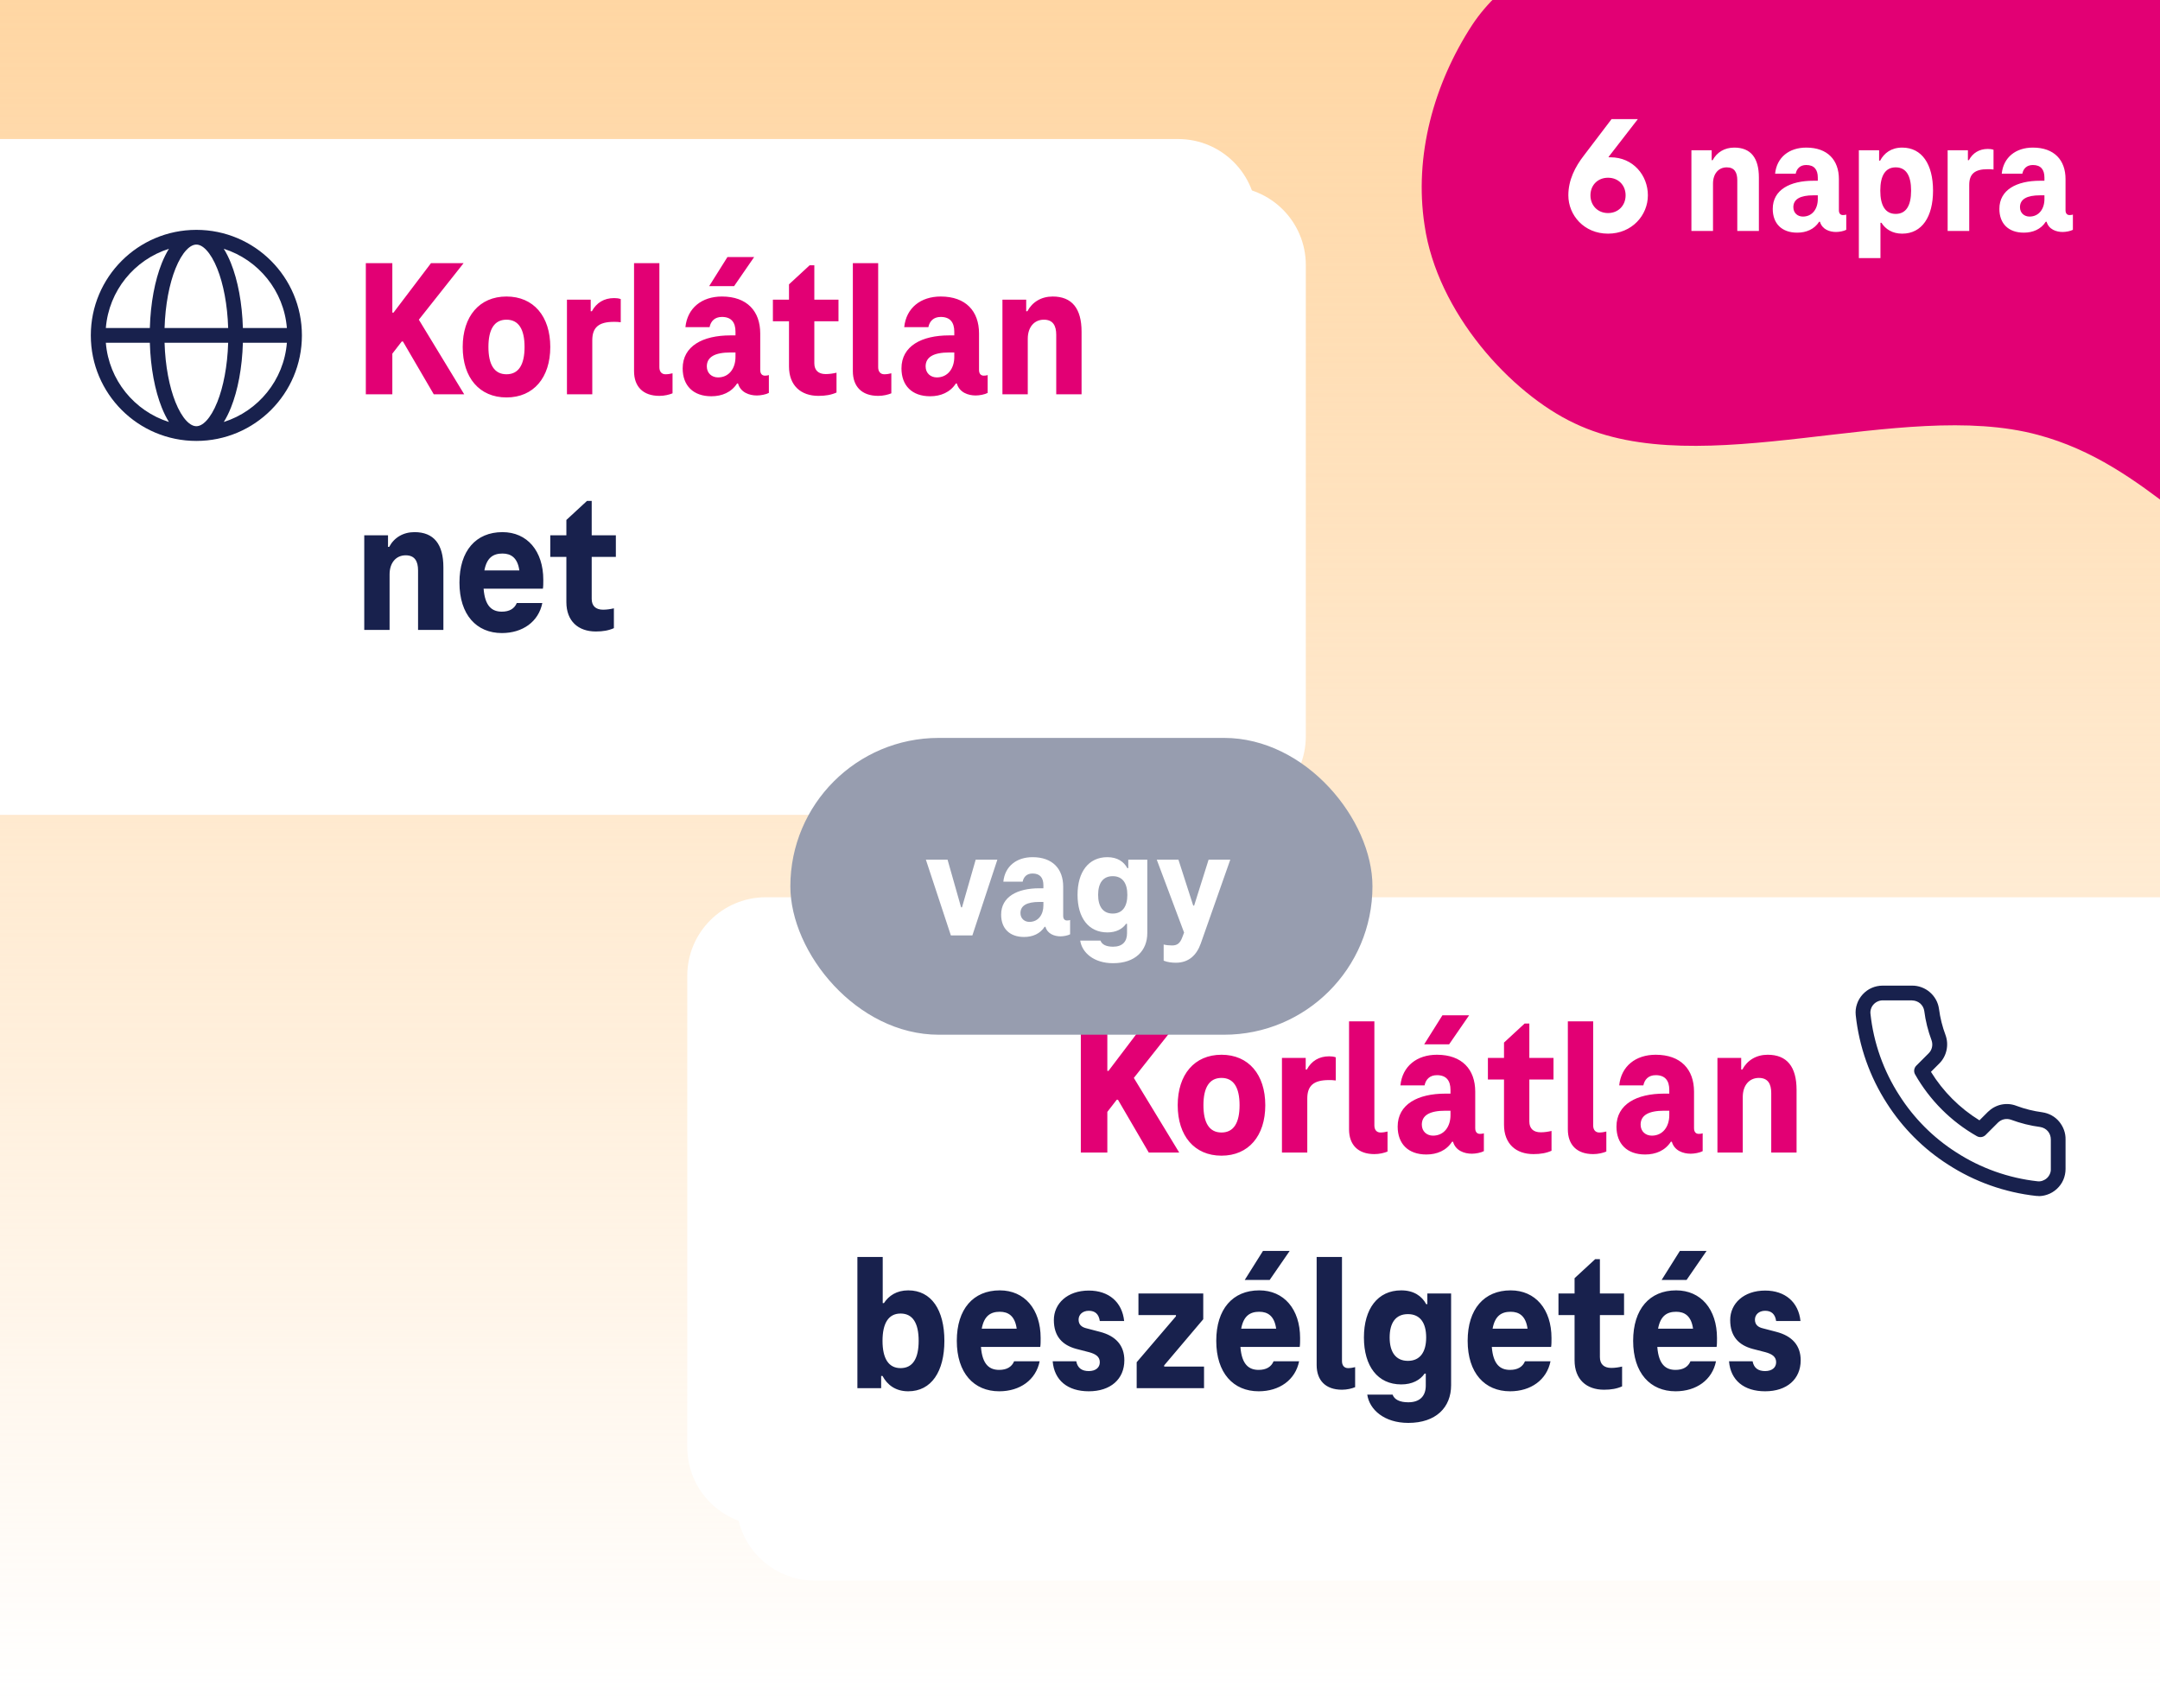 <svg width="220" height="174" viewBox="0 0 220 174" fill="none" xmlns="http://www.w3.org/2000/svg">
<g clip-path="url(#clip0_1308_3436)">
<rect width="220" height="173.101" fill="url(#paint0_linear_1308_3436)"/>
<g filter="url(#filter0_d_1308_3436)">
<path d="M0 15H125C129.418 15 133 18.582 133 23V71C133 75.418 129.418 79 125 79H0V15Z" fill="white"/>
<path d="M13.04 35.62H12.92L11.96 36.86V41H9.26V27.64H11.96V32.68H12.08L15.9 27.64H19.22L14.66 33.4L19.28 41H16.18L13.04 35.62ZM23.587 41.32C20.827 41.32 19.127 39.3 19.127 36.18C19.127 33.06 20.827 31.04 23.587 31.04C26.347 31.04 28.047 33.06 28.047 36.18C28.047 39.3 26.347 41.32 23.587 41.32ZM23.587 38.96C24.827 38.96 25.427 37.98 25.427 36.18C25.427 34.38 24.827 33.4 23.587 33.4C22.347 33.4 21.747 34.38 21.747 36.18C21.747 37.98 22.347 38.96 23.587 38.96ZM34.544 31.2C34.764 31.2 35.005 31.22 35.224 31.3V33.66C34.965 33.62 34.724 33.62 34.525 33.62C32.965 33.62 32.325 34.2 32.325 35.5V41H29.744V31.36H32.164V32.54H32.285C32.745 31.68 33.525 31.2 34.544 31.2ZM39.159 38.24C39.159 38.7 39.399 38.96 39.779 38.96C40.019 38.96 40.279 38.92 40.499 38.86V40.9C40.159 41.04 39.679 41.16 39.159 41.16C37.479 41.16 36.579 40.2 36.579 38.64V27.64H39.159V38.24ZM48.811 27.02L46.771 29.98H44.231L46.091 27.02H48.811ZM49.911 39.1C50.091 39.1 50.211 39.08 50.311 39.04V40.86C50.011 41.02 49.471 41.12 49.091 41.12C48.331 41.12 47.431 40.82 47.171 39.9H47.071C46.491 40.8 45.531 41.2 44.451 41.2C42.611 41.2 41.531 40.12 41.531 38.36C41.531 36.08 43.591 35 46.391 35H46.911V34.62C46.911 33.68 46.491 33.12 45.531 33.12C44.791 33.12 44.391 33.56 44.271 34.16H41.811C42.011 32.2 43.491 31.04 45.531 31.04C48.091 31.04 49.431 32.54 49.431 34.8V38.52C49.431 38.92 49.631 39.1 49.911 39.1ZM43.991 38.16C43.991 38.86 44.511 39.28 45.131 39.28C46.271 39.28 46.911 38.34 46.911 37.2V36.74H46.391C44.811 36.74 43.991 37.2 43.991 38.16ZM55.361 41.16C53.581 41.16 52.361 40.12 52.361 38.16V33.56H50.721V31.36H52.361V29.8L54.461 27.86H54.941V31.36H57.401V33.56H54.941V37.84C54.941 38.56 55.361 38.94 56.101 38.94C56.481 38.94 56.861 38.88 57.201 38.8V40.82C56.661 41.06 56.081 41.16 55.361 41.16ZM61.444 38.24C61.444 38.7 61.684 38.96 62.064 38.96C62.304 38.96 62.564 38.92 62.784 38.86V40.9C62.444 41.04 61.964 41.16 61.444 41.16C59.764 41.16 58.864 40.2 58.864 38.64V27.64H61.444V38.24ZM72.196 39.1C72.376 39.1 72.496 39.08 72.596 39.04V40.86C72.296 41.02 71.756 41.12 71.376 41.12C70.616 41.12 69.716 40.82 69.456 39.9H69.356C68.776 40.8 67.816 41.2 66.736 41.2C64.896 41.2 63.816 40.12 63.816 38.36C63.816 36.08 65.876 35 68.676 35H69.196V34.62C69.196 33.68 68.776 33.12 67.816 33.12C67.076 33.12 66.676 33.56 66.556 34.16H64.096C64.296 32.2 65.776 31.04 67.816 31.04C70.376 31.04 71.716 32.54 71.716 34.8V38.52C71.716 38.92 71.916 39.1 72.196 39.1ZM66.276 38.16C66.276 38.86 66.796 39.28 67.416 39.28C68.556 39.28 69.196 38.34 69.196 37.2V36.74H68.676C67.096 36.74 66.276 37.2 66.276 38.16ZM79.22 31.04C81.18 31.04 82.16 32.26 82.16 34.62V41H79.58V34.94C79.58 34 79.24 33.4 78.32 33.4C77.34 33.4 76.68 34.16 76.68 35.34V41H74.1V31.36H76.52V32.54H76.64C77.14 31.6 78.06 31.04 79.22 31.04Z" fill="#E20074"/>
<path d="M13.54 55.38C15.66 55.38 16.48 56.76 16.48 58.78V65H15.18V58.88C15.18 57.54 14.68 56.58 13.2 56.58C11.62 56.58 10.8 57.82 10.8 59.8V65H9.5V55.62H10.72V56.96H10.82C11.32 55.9 12.36 55.38 13.54 55.38ZM26.543 60.12C26.543 60.26 26.543 60.42 26.523 60.54H20.103C20.163 62.88 21.103 64.08 22.703 64.08C23.863 64.08 24.623 63.54 25.023 62.6H26.403C25.883 64.24 24.563 65.24 22.703 65.24C20.323 65.24 18.803 63.4 18.803 60.3C18.803 57.22 20.283 55.38 22.723 55.38C25.043 55.38 26.543 57.16 26.543 60.12ZM22.723 56.54C21.203 56.54 20.323 57.54 20.143 59.46H25.243C25.103 57.54 24.203 56.54 22.723 56.54ZM31.678 65.1C30.318 65.1 29.438 64.24 29.438 62.6V56.74H27.618V55.62H29.438V53.66L30.458 52.52H30.758V55.62H33.458V56.74H30.758V62.48C30.758 63.48 31.218 63.94 31.998 63.94C32.378 63.94 32.858 63.84 33.238 63.72V64.8C32.758 65.02 32.258 65.1 31.678 65.1ZM43.702 55.38C46.062 55.38 47.442 57.24 47.442 60.3C47.442 63.38 46.062 65.24 43.702 65.24C42.402 65.24 41.302 64.6 40.742 63.44H40.622V65H39.402V51.64H40.702V57.02H40.822C41.402 55.96 42.462 55.38 43.702 55.38ZM43.402 64.02C45.242 64.02 46.102 62.64 46.102 60.3C46.102 57.98 45.242 56.58 43.402 56.58C41.602 56.58 40.702 58 40.702 60.3C40.702 62.62 41.602 64.02 43.402 64.02ZM57.031 60.12C57.031 60.26 57.031 60.42 57.011 60.54H50.591C50.651 62.88 51.591 64.08 53.191 64.08C54.351 64.08 55.111 63.54 55.511 62.6H56.891C56.371 64.24 55.051 65.24 53.191 65.24C50.811 65.24 49.291 63.4 49.291 60.3C49.291 57.22 50.771 55.38 53.211 55.38C55.531 55.38 57.031 57.16 57.031 60.12ZM53.211 56.54C51.691 56.54 50.811 57.54 50.631 59.46H55.731C55.591 57.54 54.691 56.54 53.211 56.54ZM60.643 63.16C60.643 63.68 60.883 63.96 61.303 63.96C61.583 63.96 61.843 63.92 62.063 63.86V64.94C61.803 65.04 61.443 65.12 61.083 65.12C60.023 65.12 59.323 64.56 59.323 63.32V51.64H60.643V63.16ZM67.154 51.5C67.594 51.5 68.134 51.56 68.514 51.68V52.82C68.154 52.72 67.794 52.68 67.414 52.68C66.174 52.68 65.854 53.32 65.854 54.32V55.62H68.254V56.74H65.854V65H64.554V56.74H62.854V55.62H64.554V54.26C64.554 52.38 65.554 51.5 67.154 51.5ZM70.913 51.66H72.273V53.68H70.913V51.66ZM74.173 51.66H75.533V53.68H74.173V51.66ZM73.233 65.24C70.733 65.24 69.193 63.32 69.193 60.3C69.193 57.28 70.733 55.38 73.233 55.38C75.753 55.38 77.273 57.28 77.273 60.3C77.273 63.32 75.753 65.24 73.233 65.24ZM73.233 64.02C75.033 64.02 75.933 62.64 75.933 60.3C75.933 57.98 75.033 56.58 73.233 56.58C71.453 56.58 70.553 57.98 70.553 60.3C70.553 62.64 71.453 64.02 73.233 64.02ZM80.955 63.16C80.955 63.68 81.195 63.96 81.615 63.96C81.895 63.96 82.155 63.92 82.375 63.86V64.94C82.115 65.04 81.755 65.12 81.395 65.12C80.335 65.12 79.635 64.56 79.635 63.32V51.64H80.955V63.16ZM90.445 51.64H91.745V65H90.525V63.44H90.405C89.845 64.6 88.765 65.24 87.465 65.24C85.085 65.24 83.705 63.38 83.705 60.3C83.705 57.24 85.085 55.38 87.465 55.38C88.705 55.38 89.765 55.96 90.345 57.02H90.445V51.64ZM87.745 64.02C89.545 64.02 90.445 62.62 90.445 60.3C90.445 58 89.545 56.58 87.745 56.58C85.925 56.58 85.045 57.98 85.045 60.3C85.045 62.64 85.925 64.02 87.745 64.02ZM95.874 51.66H97.234V53.68H95.874V51.66ZM99.134 51.66H100.494V53.68H99.134V51.66ZM98.194 65.24C95.694 65.24 94.154 63.32 94.154 60.3C94.154 57.28 95.694 55.38 98.194 55.38C100.714 55.38 102.234 57.28 102.234 60.3C102.234 63.32 100.714 65.24 98.194 65.24ZM98.194 64.02C99.994 64.02 100.894 62.64 100.894 60.3C100.894 57.98 99.994 56.58 98.194 56.58C96.414 56.58 95.514 57.98 95.514 60.3C95.514 62.64 96.414 64.02 98.194 64.02ZM108.696 55.38C110.816 55.38 111.636 56.76 111.636 58.78V65H110.336V58.88C110.336 57.54 109.836 56.58 108.356 56.58C106.776 56.58 105.956 57.82 105.956 59.8V65H104.656V55.62H105.876V56.96H105.976C106.476 55.9 107.516 55.38 108.696 55.38Z" fill="#18214D"/>
</g>
<g filter="url(#filter1_d_1308_3436)">
<path d="M75 105C75 100.582 78.582 97 83 97H240V157H83C78.582 157 75 153.418 75 149V105Z" fill="white"/>
<path d="M161.864 115.62H161.744L160.784 116.86V121H158.084V107.64H160.784V112.68H160.904L164.724 107.64H168.044L163.484 113.4L168.104 121H165.004L161.864 115.62ZM172.412 121.32C169.652 121.32 167.952 119.3 167.952 116.18C167.952 113.06 169.652 111.04 172.412 111.04C175.172 111.04 176.872 113.06 176.872 116.18C176.872 119.3 175.172 121.32 172.412 121.32ZM172.412 118.96C173.652 118.96 174.252 117.98 174.252 116.18C174.252 114.38 173.652 113.4 172.412 113.4C171.172 113.4 170.572 114.38 170.572 116.18C170.572 117.98 171.172 118.96 172.412 118.96ZM183.369 111.2C183.589 111.2 183.829 111.22 184.049 111.3V113.66C183.789 113.62 183.549 113.62 183.349 113.62C181.789 113.62 181.149 114.2 181.149 115.5V121H178.569V111.36H180.989V112.54H181.109C181.569 111.68 182.349 111.2 183.369 111.2ZM187.983 118.24C187.983 118.7 188.223 118.96 188.603 118.96C188.843 118.96 189.103 118.92 189.323 118.86V120.9C188.983 121.04 188.503 121.16 187.983 121.16C186.303 121.16 185.403 120.2 185.403 118.64V107.64H187.983V118.24ZM197.635 107.02L195.595 109.98H193.055L194.915 107.02H197.635ZM198.735 119.1C198.915 119.1 199.035 119.08 199.135 119.04V120.86C198.835 121.02 198.295 121.12 197.915 121.12C197.155 121.12 196.255 120.82 195.995 119.9H195.895C195.315 120.8 194.355 121.2 193.275 121.2C191.435 121.2 190.355 120.12 190.355 118.36C190.355 116.08 192.415 115 195.215 115H195.735V114.62C195.735 113.68 195.315 113.12 194.355 113.12C193.615 113.12 193.215 113.56 193.095 114.16H190.635C190.835 112.2 192.315 111.04 194.355 111.04C196.915 111.04 198.255 112.54 198.255 114.8V118.52C198.255 118.92 198.455 119.1 198.735 119.1ZM192.815 118.16C192.815 118.86 193.335 119.28 193.955 119.28C195.095 119.28 195.735 118.34 195.735 117.2V116.74H195.215C193.635 116.74 192.815 117.2 192.815 118.16ZM204.186 121.16C202.406 121.16 201.186 120.12 201.186 118.16V113.56H199.546V111.36H201.186V109.8L203.286 107.86H203.766V111.36H206.226V113.56H203.766V117.84C203.766 118.56 204.186 118.94 204.926 118.94C205.306 118.94 205.686 118.88 206.026 118.8V120.82C205.486 121.06 204.906 121.16 204.186 121.16ZM210.268 118.24C210.268 118.7 210.508 118.96 210.888 118.96C211.128 118.96 211.388 118.92 211.608 118.86V120.9C211.268 121.04 210.788 121.16 210.268 121.16C208.588 121.16 207.688 120.2 207.688 118.64V107.64H210.268V118.24ZM221.02 119.1C221.2 119.1 221.32 119.08 221.42 119.04V120.86C221.12 121.02 220.58 121.12 220.2 121.12C219.44 121.12 218.54 120.82 218.28 119.9H218.18C217.6 120.8 216.64 121.2 215.56 121.2C213.72 121.2 212.64 120.12 212.64 118.36C212.64 116.08 214.7 115 217.5 115H218.02V114.62C218.02 113.68 217.6 113.12 216.64 113.12C215.9 113.12 215.5 113.56 215.38 114.16H212.92C213.12 112.2 214.6 111.04 216.64 111.04C219.2 111.04 220.54 112.54 220.54 114.8V118.52C220.54 118.92 220.74 119.1 221.02 119.1ZM215.1 118.16C215.1 118.86 215.62 119.28 216.24 119.28C217.38 119.28 218.02 118.34 218.02 117.2V116.74H217.5C215.92 116.74 215.1 117.2 215.1 118.16ZM228.044 111.04C230.004 111.04 230.984 112.26 230.984 114.62V121H228.404V114.94C228.404 114 228.064 113.4 227.144 113.4C226.164 113.4 225.504 114.16 225.504 115.34V121H222.924V111.36H225.344V112.54H225.464C225.964 111.6 226.884 111.04 228.044 111.04Z" fill="#E20074"/>
<path d="M117.97 135.38C120.09 135.38 120.91 136.76 120.91 138.78V145H119.61V138.88C119.61 137.54 119.11 136.58 117.63 136.58C116.05 136.58 115.23 137.82 115.23 139.8V145H113.93V131.64H115.23V136.84H115.33C115.79 135.88 116.81 135.38 117.97 135.38ZM123.573 134.02L125.433 131.36H126.893L124.973 134.02H123.573ZM123.813 145V135.62H125.113V145H123.813ZM133.75 135.62H135.17L131.79 145H130.41L127.05 135.62H128.45L131.05 143.06H131.17L133.75 135.62ZM142.379 131.36L140.459 134.02H139.059L140.919 131.36H142.379ZM143.719 143.96C143.919 143.96 144.059 143.92 144.239 143.86V144.94C144.019 145.04 143.679 145.12 143.359 145.12C142.579 145.12 141.939 144.66 141.939 143.66H141.839C141.299 144.58 140.239 145.18 139.019 145.18C137.219 145.18 136.259 144.12 136.259 142.46C136.259 140.36 137.999 139.26 141.159 139.26H141.879V138.78C141.879 137.48 141.379 136.5 139.839 136.5C138.659 136.5 137.979 137.06 137.819 138.06H136.539C136.739 136.32 137.979 135.38 139.859 135.38C142.119 135.38 143.179 136.8 143.179 138.82V143.32C143.179 143.72 143.379 143.96 143.719 143.96ZM139.259 144.1C140.859 144.1 141.879 142.76 141.879 141.02V140.34H141.159C138.799 140.34 137.519 140.98 137.519 142.4C137.519 143.46 138.219 144.1 139.259 144.1ZM148.776 145.24C146.856 145.24 145.716 144.18 145.516 142.6H146.756C146.956 143.52 147.576 144.12 148.776 144.12C149.876 144.12 150.676 143.5 150.676 142.58C150.676 141.48 149.816 141.18 149.056 140.96L147.936 140.66C146.636 140.32 145.716 139.62 145.716 138.08C145.716 136.58 146.936 135.38 148.836 135.38C150.556 135.38 151.736 136.42 151.936 138.06H150.656C150.496 137.06 149.816 136.5 148.836 136.5C147.716 136.5 146.996 137.18 146.996 138.06C146.996 138.88 147.476 139.3 148.436 139.56L149.556 139.84C150.996 140.22 151.976 141 151.976 142.52C151.976 144.14 150.616 145.24 148.776 145.24ZM162.663 135.38C165.023 135.38 166.403 137.24 166.403 140.3C166.403 143.38 165.023 145.24 162.663 145.24C161.363 145.24 160.263 144.6 159.703 143.44H159.583V145H158.363V131.64H159.663V137.02H159.783C160.363 135.96 161.423 135.38 162.663 135.38ZM162.363 144.02C164.203 144.02 165.063 142.64 165.063 140.3C165.063 137.98 164.203 136.58 162.363 136.58C160.563 136.58 159.663 138 159.663 140.3C159.663 142.62 160.563 144.02 162.363 144.02ZM175.992 140.12C175.992 140.26 175.992 140.42 175.972 140.54H169.552C169.612 142.88 170.552 144.08 172.152 144.08C173.312 144.08 174.072 143.54 174.472 142.6H175.852C175.332 144.24 174.012 145.24 172.152 145.24C169.772 145.24 168.252 143.4 168.252 140.3C168.252 137.22 169.732 135.38 172.172 135.38C174.492 135.38 175.992 137.16 175.992 140.12ZM172.172 136.54C170.652 136.54 169.772 137.54 169.592 139.46H174.692C174.552 137.54 173.652 136.54 172.172 136.54ZM179.604 143.16C179.604 143.68 179.844 143.96 180.264 143.96C180.544 143.96 180.804 143.92 181.024 143.86V144.94C180.764 145.04 180.404 145.12 180.044 145.12C178.984 145.12 178.284 144.56 178.284 143.32V131.64H179.604V143.16ZM186.115 131.5C186.555 131.5 187.095 131.56 187.475 131.68V132.82C187.115 132.72 186.755 132.68 186.375 132.68C185.135 132.68 184.815 133.32 184.815 134.32V135.62H187.215V136.74H184.815V145H183.515V136.74H181.815V135.62H183.515V134.26C183.515 132.38 184.515 131.5 186.115 131.5ZM189.874 131.66H191.234V133.68H189.874V131.66ZM193.134 131.66H194.494V133.68H193.134V131.66ZM192.194 145.24C189.694 145.24 188.154 143.32 188.154 140.3C188.154 137.28 189.694 135.38 192.194 135.38C194.714 135.38 196.234 137.28 196.234 140.3C196.234 143.32 194.714 145.24 192.194 145.24ZM192.194 144.02C193.994 144.02 194.894 142.64 194.894 140.3C194.894 137.98 193.994 136.58 192.194 136.58C190.414 136.58 189.514 137.98 189.514 140.3C189.514 142.64 190.414 144.02 192.194 144.02ZM199.916 143.16C199.916 143.68 200.156 143.96 200.576 143.96C200.856 143.96 201.116 143.92 201.336 143.86V144.94C201.076 145.04 200.716 145.12 200.356 145.12C199.296 145.12 198.596 144.56 198.596 143.32V131.64H199.916V143.16ZM209.406 131.64H210.706V145H209.486V143.44H209.366C208.806 144.6 207.726 145.24 206.426 145.24C204.046 145.24 202.666 143.38 202.666 140.3C202.666 137.24 204.046 135.38 206.426 135.38C207.666 135.38 208.726 135.96 209.306 137.02H209.406V131.64ZM206.706 144.02C208.506 144.02 209.406 142.62 209.406 140.3C209.406 138 208.506 136.58 206.706 136.58C204.886 136.58 204.006 137.98 204.006 140.3C204.006 142.64 204.886 144.02 206.706 144.02ZM214.835 131.66H216.195V133.68H214.835V131.66ZM218.095 131.66H219.455V133.68H218.095V131.66ZM217.155 145.24C214.655 145.24 213.115 143.32 213.115 140.3C213.115 137.28 214.655 135.38 217.155 135.38C219.675 135.38 221.195 137.28 221.195 140.3C221.195 143.32 219.675 145.24 217.155 145.24ZM217.155 144.02C218.955 144.02 219.855 142.64 219.855 140.3C219.855 137.98 218.955 136.58 217.155 136.58C215.375 136.58 214.475 137.98 214.475 140.3C214.475 142.64 215.375 144.02 217.155 144.02ZM227.657 135.38C229.777 135.38 230.597 136.76 230.597 138.78V145H229.297V138.88C229.297 137.54 228.797 136.58 227.317 136.58C225.737 136.58 224.917 137.82 224.917 139.8V145H223.617V135.62H224.837V136.96H224.937C225.437 135.9 226.477 135.38 227.657 135.38Z" fill="#18214D"/>
</g>
<g filter="url(#filter2_d_1308_3436)">
<path d="M0 10.163H120C124.418 10.163 128 13.745 128 18.163V66.163C128 70.581 124.418 74.163 120 74.163H0V10.163Z" fill="white"/>
<path fill-rule="evenodd" clip-rule="evenodd" d="M10.78 29.413H15.261C15.334 26.873 15.776 24.561 16.475 22.813C16.69 22.275 16.934 21.779 17.207 21.342C13.692 22.454 11.085 25.608 10.78 29.413ZM20 19.413C14.063 19.413 9.25 24.226 9.25 30.163C9.25 36.1 14.063 40.913 20 40.913C25.937 40.913 30.75 36.1 30.75 30.163C30.75 24.226 25.937 19.413 20 19.413ZM20 20.913C19.72 20.913 19.378 21.051 18.988 21.464C18.596 21.878 18.209 22.518 17.868 23.37C17.252 24.911 16.834 27.027 16.761 29.413H23.239C23.166 27.027 22.748 24.911 22.132 23.37C21.791 22.518 21.404 21.878 21.012 21.464C20.622 21.051 20.28 20.913 20 20.913ZM24.739 29.413C24.666 26.873 24.224 24.561 23.525 22.813C23.31 22.275 23.066 21.779 22.793 21.342C26.308 22.454 28.915 25.608 29.22 29.413H24.739ZM23.239 30.913H16.761C16.834 33.298 17.252 35.414 17.868 36.955C18.209 37.808 18.596 38.447 18.988 38.862C19.378 39.274 19.72 39.413 20 39.413C20.28 39.413 20.622 39.274 21.012 38.862C21.404 38.447 21.791 37.808 22.132 36.955C22.748 35.414 23.166 33.298 23.239 30.913ZM22.793 38.984C23.066 38.546 23.31 38.05 23.525 37.512C24.224 35.765 24.666 33.452 24.739 30.913H29.22C28.915 34.717 26.308 37.872 22.793 38.984ZM17.207 38.984C16.934 38.546 16.69 38.05 16.475 37.512C15.776 35.765 15.334 33.452 15.261 30.913H10.78C11.085 34.717 13.692 37.872 17.207 38.984Z" fill="#18214D"/>
<path d="M41.04 30.783H40.92L39.96 32.023V36.163H37.26V22.803H39.96V27.843H40.08L43.9 22.803H47.22L42.66 28.563L47.28 36.163H44.18L41.04 30.783ZM51.587 36.483C48.827 36.483 47.127 34.463 47.127 31.343C47.127 28.223 48.827 26.203 51.587 26.203C54.347 26.203 56.047 28.223 56.047 31.343C56.047 34.463 54.347 36.483 51.587 36.483ZM51.587 34.123C52.827 34.123 53.427 33.143 53.427 31.343C53.427 29.543 52.827 28.563 51.587 28.563C50.347 28.563 49.747 29.543 49.747 31.343C49.747 33.143 50.347 34.123 51.587 34.123ZM62.544 26.363C62.764 26.363 63.005 26.383 63.224 26.463V28.823C62.965 28.783 62.724 28.783 62.525 28.783C60.965 28.783 60.325 29.363 60.325 30.663V36.163H57.745V26.523H60.164V27.703H60.285C60.745 26.843 61.525 26.363 62.544 26.363ZM67.159 33.403C67.159 33.863 67.399 34.123 67.779 34.123C68.019 34.123 68.279 34.083 68.499 34.023V36.063C68.159 36.203 67.679 36.323 67.159 36.323C65.479 36.323 64.579 35.363 64.579 33.803V22.803H67.159V33.403ZM76.811 22.183L74.771 25.143H72.231L74.091 22.183H76.811ZM77.911 34.263C78.091 34.263 78.211 34.243 78.311 34.203V36.023C78.011 36.183 77.471 36.283 77.091 36.283C76.331 36.283 75.431 35.983 75.171 35.063H75.071C74.491 35.963 73.531 36.363 72.451 36.363C70.611 36.363 69.531 35.283 69.531 33.523C69.531 31.243 71.591 30.163 74.391 30.163H74.911V29.783C74.911 28.843 74.491 28.283 73.531 28.283C72.791 28.283 72.391 28.723 72.271 29.323H69.811C70.011 27.363 71.491 26.203 73.531 26.203C76.091 26.203 77.431 27.703 77.431 29.963V33.683C77.431 34.083 77.631 34.263 77.911 34.263ZM71.991 33.323C71.991 34.023 72.511 34.443 73.131 34.443C74.271 34.443 74.911 33.503 74.911 32.363V31.903H74.391C72.811 31.903 71.991 32.363 71.991 33.323ZM83.361 36.323C81.581 36.323 80.361 35.283 80.361 33.323V28.723H78.721V26.523H80.361V24.963L82.461 23.023H82.941V26.523H85.401V28.723H82.941V33.003C82.941 33.723 83.361 34.103 84.101 34.103C84.481 34.103 84.861 34.043 85.201 33.963V35.983C84.661 36.223 84.081 36.323 83.361 36.323ZM89.444 33.403C89.444 33.863 89.684 34.123 90.064 34.123C90.304 34.123 90.564 34.083 90.784 34.023V36.063C90.444 36.203 89.964 36.323 89.444 36.323C87.764 36.323 86.864 35.363 86.864 33.803V22.803H89.444V33.403ZM100.196 34.263C100.376 34.263 100.496 34.243 100.596 34.203V36.023C100.296 36.183 99.756 36.283 99.376 36.283C98.616 36.283 97.716 35.983 97.456 35.063H97.356C96.776 35.963 95.816 36.363 94.736 36.363C92.896 36.363 91.816 35.283 91.816 33.523C91.816 31.243 93.876 30.163 96.676 30.163H97.196V29.783C97.196 28.843 96.776 28.283 95.816 28.283C95.076 28.283 94.676 28.723 94.556 29.323H92.096C92.296 27.363 93.776 26.203 95.816 26.203C98.376 26.203 99.716 27.703 99.716 29.963V33.683C99.716 34.083 99.916 34.263 100.196 34.263ZM94.276 33.323C94.276 34.023 94.796 34.443 95.416 34.443C96.556 34.443 97.196 33.503 97.196 32.363V31.903H96.676C95.096 31.903 94.276 32.363 94.276 33.323ZM107.22 26.203C109.18 26.203 110.16 27.423 110.16 29.783V36.163H107.58V30.103C107.58 29.163 107.24 28.563 106.32 28.563C105.34 28.563 104.68 29.323 104.68 30.503V36.163H102.1V26.523H104.52V27.703H104.64C105.14 26.763 106.06 26.203 107.22 26.203Z" fill="#E20074"/>
<path d="M42.22 50.203C44.18 50.203 45.16 51.423 45.16 53.783V60.163H42.58V54.103C42.58 53.163 42.24 52.563 41.32 52.563C40.34 52.563 39.68 53.323 39.68 54.503V60.163H37.1V50.523H39.52V51.703H39.64C40.14 50.763 41.06 50.203 42.22 50.203ZM55.336 55.063C55.336 55.403 55.336 55.743 55.296 55.963H49.256C49.396 57.783 50.136 58.303 51.116 58.303C51.876 58.303 52.396 58.003 52.636 57.423H55.236C54.856 59.323 53.236 60.483 51.116 60.483C48.536 60.483 46.796 58.623 46.796 55.343C46.796 52.103 48.476 50.203 51.176 50.203C53.696 50.203 55.336 52.123 55.336 55.063ZM51.176 52.383C50.236 52.383 49.576 52.803 49.336 54.103H52.896C52.716 52.803 52.036 52.383 51.176 52.383ZM60.686 60.323C58.906 60.323 57.686 59.283 57.686 57.323V52.723H56.046V50.523H57.686V48.963L59.786 47.023H60.266V50.523H62.726V52.723H60.266V57.003C60.266 57.723 60.686 58.103 61.426 58.103C61.806 58.103 62.186 58.043 62.526 57.963V59.983C61.986 60.223 61.406 60.323 60.686 60.323Z" fill="#18214D"/>
</g>
<g filter="url(#filter3_d_1308_3436)">
<path d="M70 95.395C70 90.977 73.582 87.395 78 87.395H220V151.396H78C73.582 151.396 70 147.814 70 143.396V95.395Z" fill="white"/>
<path d="M113.864 108.016H113.744L112.784 109.256V113.396H110.084V100.036H112.784V105.076H112.904L116.724 100.036H120.044L115.484 105.796L120.104 113.396H117.004L113.864 108.016ZM124.412 113.716C121.652 113.716 119.952 111.696 119.952 108.576C119.952 105.456 121.652 103.436 124.412 103.436C127.172 103.436 128.872 105.456 128.872 108.576C128.872 111.696 127.172 113.716 124.412 113.716ZM124.412 111.356C125.652 111.356 126.252 110.376 126.252 108.576C126.252 106.776 125.652 105.796 124.412 105.796C123.172 105.796 122.572 106.776 122.572 108.576C122.572 110.376 123.172 111.356 124.412 111.356ZM135.369 103.596C135.589 103.596 135.829 103.616 136.049 103.696V106.056C135.789 106.016 135.549 106.016 135.349 106.016C133.789 106.016 133.149 106.596 133.149 107.896V113.396H130.569V103.756H132.989V104.936H133.109C133.569 104.076 134.349 103.596 135.369 103.596ZM139.983 110.636C139.983 111.096 140.223 111.356 140.603 111.356C140.843 111.356 141.103 111.316 141.323 111.256V113.296C140.983 113.436 140.503 113.556 139.983 113.556C138.303 113.556 137.403 112.596 137.403 111.036V100.036H139.983V110.636ZM149.635 99.415L147.595 102.376H145.055L146.915 99.415H149.635ZM150.735 111.496C150.915 111.496 151.035 111.476 151.135 111.436V113.256C150.835 113.416 150.295 113.516 149.915 113.516C149.155 113.516 148.255 113.216 147.995 112.296H147.895C147.315 113.196 146.355 113.596 145.275 113.596C143.435 113.596 142.355 112.516 142.355 110.756C142.355 108.476 144.415 107.396 147.215 107.396H147.735V107.016C147.735 106.076 147.315 105.516 146.355 105.516C145.615 105.516 145.215 105.956 145.095 106.556H142.635C142.835 104.596 144.315 103.436 146.355 103.436C148.915 103.436 150.255 104.936 150.255 107.196V110.916C150.255 111.316 150.455 111.496 150.735 111.496ZM144.815 110.556C144.815 111.256 145.335 111.676 145.955 111.676C147.095 111.676 147.735 110.736 147.735 109.596V109.136H147.215C145.635 109.136 144.815 109.596 144.815 110.556ZM156.186 113.556C154.406 113.556 153.186 112.516 153.186 110.556V105.956H151.546V103.756H153.186V102.196L155.286 100.256H155.766V103.756H158.226V105.956H155.766V110.236C155.766 110.956 156.186 111.336 156.926 111.336C157.306 111.336 157.686 111.276 158.026 111.196V113.216C157.486 113.456 156.906 113.556 156.186 113.556ZM162.268 110.636C162.268 111.096 162.508 111.356 162.888 111.356C163.128 111.356 163.388 111.316 163.608 111.256V113.296C163.268 113.436 162.788 113.556 162.268 113.556C160.588 113.556 159.688 112.596 159.688 111.036V100.036H162.268V110.636ZM173.02 111.496C173.2 111.496 173.32 111.476 173.42 111.436V113.256C173.12 113.416 172.58 113.516 172.2 113.516C171.44 113.516 170.54 113.216 170.28 112.296H170.18C169.6 113.196 168.64 113.596 167.56 113.596C165.72 113.596 164.64 112.516 164.64 110.756C164.64 108.476 166.7 107.396 169.5 107.396H170.02V107.016C170.02 106.076 169.6 105.516 168.64 105.516C167.9 105.516 167.5 105.956 167.38 106.556H164.92C165.12 104.596 166.6 103.436 168.64 103.436C171.2 103.436 172.54 104.936 172.54 107.196V110.916C172.54 111.316 172.74 111.496 173.02 111.496ZM167.1 110.556C167.1 111.256 167.62 111.676 168.24 111.676C169.38 111.676 170.02 110.736 170.02 109.596V109.136H169.5C167.92 109.136 167.1 109.596 167.1 110.556ZM180.044 103.436C182.004 103.436 182.984 104.656 182.984 107.016V113.396H180.404V107.336C180.404 106.396 180.064 105.796 179.144 105.796C178.164 105.796 177.504 106.556 177.504 107.736V113.396H174.924V103.756H177.344V104.936H177.464C177.964 103.996 178.884 103.436 180.044 103.436Z" fill="#E20074"/>
<path d="M92.507 127.436C94.867 127.436 96.187 129.436 96.187 132.576C96.187 135.696 94.867 137.716 92.507 137.716C91.207 137.716 90.367 137.056 89.887 136.156H89.747V137.396H87.327V124.036H89.907V128.736H90.027C90.527 127.976 91.327 127.436 92.507 127.436ZM91.727 135.356C92.967 135.356 93.567 134.376 93.567 132.576C93.567 130.776 92.967 129.796 91.727 129.796C90.487 129.796 89.887 130.796 89.887 132.576C89.887 134.356 90.487 135.356 91.727 135.356ZM105.992 132.296C105.992 132.636 105.992 132.976 105.952 133.196H99.912C100.052 135.016 100.792 135.536 101.772 135.536C102.532 135.536 103.052 135.236 103.292 134.656H105.892C105.512 136.556 103.892 137.716 101.772 137.716C99.192 137.716 97.452 135.856 97.452 132.576C97.452 129.336 99.132 127.436 101.832 127.436C104.352 127.436 105.992 129.356 105.992 132.296ZM101.832 129.616C100.892 129.616 100.232 130.036 99.992 131.336H103.552C103.372 130.036 102.692 129.616 101.832 129.616ZM110.897 137.716C108.737 137.716 107.377 136.596 107.217 134.656H109.617C109.757 135.376 110.217 135.656 110.897 135.656C111.577 135.656 112.017 135.316 112.017 134.756C112.017 134.176 111.577 133.916 110.937 133.736L109.617 133.396C108.217 133.016 107.337 132.136 107.337 130.456C107.337 128.796 108.697 127.456 110.897 127.456C112.937 127.456 114.297 128.636 114.497 130.556H112.017C111.917 129.856 111.537 129.516 110.897 129.516C110.257 129.516 109.857 129.916 109.857 130.416C109.857 130.916 110.157 131.196 110.717 131.316L112.017 131.656C113.657 132.076 114.517 133.056 114.517 134.556C114.517 136.476 113.117 137.716 110.897 137.716ZM118.573 135.196H122.633V137.396H115.773V134.756L119.773 130.076V129.956H115.953V127.756H122.553V130.376L118.573 135.076V135.196ZM131.358 123.416L129.318 126.376H126.778L128.638 123.416H131.358ZM132.418 132.296C132.418 132.636 132.418 132.976 132.378 133.196H126.338C126.478 135.016 127.218 135.536 128.198 135.536C128.958 135.536 129.478 135.236 129.718 134.656H132.318C131.938 136.556 130.318 137.716 128.198 137.716C125.618 137.716 123.878 135.856 123.878 132.576C123.878 129.336 125.558 127.436 128.258 127.436C130.778 127.436 132.418 129.356 132.418 132.296ZM128.258 129.616C127.318 129.616 126.658 130.036 126.418 131.336H129.978C129.798 130.036 129.118 129.616 128.258 129.616ZM136.683 134.636C136.683 135.096 136.923 135.356 137.303 135.356C137.543 135.356 137.803 135.316 138.023 135.256V137.296C137.683 137.436 137.203 137.556 136.683 137.556C135.003 137.556 134.103 136.596 134.103 135.036V124.036H136.683V134.636ZM145.378 127.756H147.798V137.096C147.798 139.356 146.258 140.936 143.438 140.936C140.978 140.936 139.478 139.576 139.258 138.056H141.838C142.018 138.556 142.558 138.836 143.438 138.836C144.638 138.836 145.218 138.176 145.218 137.136V135.916H145.098C144.638 136.576 143.838 137.016 142.718 137.016C140.318 137.016 138.918 135.156 138.918 132.236C138.918 129.316 140.318 127.436 142.718 127.436C143.998 127.436 144.818 128.016 145.258 128.836H145.378V127.756ZM143.398 134.616C144.638 134.616 145.258 133.716 145.258 132.236C145.258 130.736 144.638 129.856 143.398 129.856C142.158 129.856 141.538 130.736 141.538 132.236C141.538 133.716 142.158 134.616 143.398 134.616ZM158.023 132.296C158.023 132.636 158.023 132.976 157.983 133.196H151.943C152.083 135.016 152.823 135.536 153.803 135.536C154.563 135.536 155.083 135.236 155.323 134.656H157.923C157.543 136.556 155.923 137.716 153.803 137.716C151.223 137.716 149.483 135.856 149.483 132.576C149.483 129.336 151.163 127.436 153.863 127.436C156.383 127.436 158.023 129.356 158.023 132.296ZM153.863 129.616C152.923 129.616 152.263 130.036 152.023 131.336H155.583C155.403 130.036 154.723 129.616 153.863 129.616ZM163.373 137.556C161.593 137.556 160.373 136.516 160.373 134.556V129.956H158.733V127.756H160.373V126.196L162.473 124.256H162.953V127.756H165.413V129.956H162.953V134.236C162.953 134.956 163.373 135.336 164.113 135.336C164.493 135.336 164.873 135.276 165.213 135.196V137.216C164.673 137.456 164.093 137.556 163.373 137.556ZM173.819 123.416L171.779 126.376H169.239L171.099 123.416H173.819ZM174.879 132.296C174.879 132.636 174.879 132.976 174.839 133.196H168.799C168.939 135.016 169.679 135.536 170.659 135.536C171.419 135.536 171.939 135.236 172.179 134.656H174.779C174.399 136.556 172.779 137.716 170.659 137.716C168.079 137.716 166.339 135.856 166.339 132.576C166.339 129.336 168.019 127.436 170.719 127.436C173.239 127.436 174.879 129.356 174.879 132.296ZM170.719 129.616C169.779 129.616 169.119 130.036 168.879 131.336H172.439C172.259 130.036 171.579 129.616 170.719 129.616ZM179.783 137.716C177.623 137.716 176.263 136.596 176.103 134.656H178.503C178.643 135.376 179.103 135.656 179.783 135.656C180.463 135.656 180.903 135.316 180.903 134.756C180.903 134.176 180.463 133.916 179.823 133.736L178.503 133.396C177.103 133.016 176.223 132.136 176.223 130.456C176.223 128.796 177.583 127.456 179.783 127.456C181.823 127.456 183.183 128.636 183.383 130.556H180.903C180.803 129.856 180.423 129.516 179.783 129.516C179.143 129.516 178.743 129.916 178.743 130.416C178.743 130.916 179.043 131.196 179.603 131.316L180.903 131.656C182.543 132.076 183.403 133.056 183.403 134.556C183.403 136.476 182.003 137.716 179.783 137.716Z" fill="#18214D"/>
<path d="M207.64 117.826C207.56 117.826 207.47 117.826 207.39 117.816C204.2 117.466 201.1 116.366 198.42 114.626C195.93 113.046 193.78 110.886 192.19 108.396C190.45 105.706 189.35 102.596 189.01 99.406C188.97 99.016 189.01 98.636 189.14 98.266C189.26 97.896 189.46 97.576 189.72 97.286C189.98 97.006 190.29 96.776 190.64 96.626C190.99 96.476 191.36 96.396 191.75 96.396H194.75C195.38 96.386 196.06 96.626 196.56 97.066C197.07 97.506 197.4 98.106 197.49 98.766C197.61 99.676 197.83 100.566 198.15 101.416C198.33 101.906 198.37 102.436 198.26 102.956C198.15 103.476 197.9 103.946 197.53 104.316L196.67 105.176C197.91 107.186 199.6 108.876 201.61 110.116L202.47 109.256C202.85 108.886 203.32 108.626 203.83 108.516C204.35 108.406 204.88 108.446 205.37 108.636C206.22 108.956 207.11 109.176 208.01 109.296C208.69 109.396 209.3 109.726 209.73 110.246C210.16 110.766 210.4 111.416 210.38 112.086V115.076C210.38 115.446 210.3 115.836 210.15 116.186C210 116.536 209.77 116.846 209.49 117.106C209.2 117.366 208.88 117.566 208.51 117.686C208.22 117.786 207.93 117.836 207.63 117.836L207.64 117.826ZM194.77 97.896H191.75C191.58 97.896 191.4 97.936 191.25 98.006C191.09 98.076 190.95 98.176 190.83 98.306C190.71 98.436 190.62 98.586 190.57 98.746C190.51 98.916 190.49 99.086 190.51 99.256C190.82 102.206 191.84 105.086 193.46 107.586C194.93 109.896 196.92 111.896 199.23 113.366C201.72 114.986 204.59 116.006 207.54 116.326C207.7 116.346 207.87 116.326 208.04 116.266C208.2 116.206 208.35 116.126 208.48 116.006C208.61 115.886 208.71 115.746 208.78 115.586C208.85 115.426 208.89 115.256 208.88 115.086V112.066C208.88 111.756 208.78 111.466 208.58 111.226C208.38 110.996 208.11 110.846 207.8 110.796C206.8 110.666 205.8 110.416 204.83 110.056C204.6 109.976 204.36 109.956 204.13 110.006C203.89 110.056 203.68 110.176 203.51 110.336L202.24 111.606C202 111.846 201.63 111.896 201.34 111.726C198.72 110.236 196.55 108.066 195.06 105.446C194.89 105.156 194.94 104.786 195.18 104.546L196.45 103.276C196.62 103.106 196.73 102.896 196.78 102.656C196.83 102.426 196.81 102.176 196.73 101.956C196.37 100.996 196.12 99.996 195.99 98.976C195.95 98.686 195.8 98.406 195.57 98.206C195.34 98.016 195.05 97.906 194.76 97.906L194.77 97.896Z" fill="#18214D"/>
</g>
<g filter="url(#filter4_d_1308_3436)">
<rect x="80.5" y="67.163" width="59.287" height="30.233" rx="15.116" fill="#979DAF"/>
<path d="M99.375 79.567H101.583L99.039 87.279H96.847L94.303 79.567H96.511L97.887 84.415H97.983L99.375 79.567ZM108.672 85.759C108.816 85.759 108.912 85.743 108.992 85.711V87.167C108.752 87.295 108.32 87.375 108.016 87.375C107.408 87.375 106.688 87.135 106.48 86.399H106.4C105.936 87.119 105.168 87.439 104.304 87.439C102.832 87.439 101.968 86.575 101.968 85.167C101.968 83.343 103.616 82.479 105.856 82.479H106.272V82.175C106.272 81.423 105.936 80.975 105.168 80.975C104.576 80.975 104.256 81.327 104.16 81.807H102.192C102.352 80.239 103.536 79.311 105.168 79.311C107.216 79.311 108.288 80.511 108.288 82.319V85.295C108.288 85.615 108.448 85.759 108.672 85.759ZM103.936 85.007C103.936 85.567 104.352 85.903 104.848 85.903C105.76 85.903 106.272 85.151 106.272 84.239V83.871H105.856C104.592 83.871 103.936 84.239 103.936 85.007ZM114.918 79.567H116.854V87.039C116.854 88.847 115.622 90.111 113.366 90.111C111.398 90.111 110.198 89.023 110.022 87.807H112.086C112.23 88.207 112.662 88.431 113.366 88.431C114.326 88.431 114.79 87.903 114.79 87.071V86.095H114.694C114.326 86.623 113.686 86.975 112.79 86.975C110.87 86.975 109.75 85.487 109.75 83.151C109.75 80.815 110.87 79.311 112.79 79.311C113.814 79.311 114.47 79.775 114.822 80.431H114.918V79.567ZM113.334 85.055C114.326 85.055 114.822 84.335 114.822 83.151C114.822 81.951 114.326 81.247 113.334 81.247C112.342 81.247 111.846 81.951 111.846 83.151C111.846 84.335 112.342 85.055 113.334 85.055ZM123.098 79.567H125.306L122.298 88.111C121.882 89.279 121.082 90.063 119.77 90.063C119.37 90.063 118.922 90.015 118.522 89.855V88.207C118.762 88.271 119.066 88.303 119.37 88.303C119.882 88.303 120.186 88.111 120.426 87.455L120.602 86.991L117.818 79.567H120.026L121.53 84.239H121.626L123.098 79.567Z" fill="white"/>
</g>
<path d="M246.559 -64.862C237.097 -68.224 225.842 -66.741 218.024 -60.564C211.858 -55.714 207.884 -48.454 203.542 -41.821C197.071 -32.188 189.056 -23.528 179.807 -16.253C171.273 -9.526 155.889 -6.463 149.951 2.533C146.009 8.575 144.019 15.902 145.092 22.924C146.368 31.836 153.903 40.09 160.385 43.126C173.397 49.332 193.584 40.532 207.559 44.293C218.866 47.319 224.52 56.676 235.433 60.743C244.625 64.198 255.512 62.089 262.968 55.735C270.424 49.382 274.138 39.194 272.853 29.381C272.007 22.582 268.779 16.308 266.763 9.613L266.716 9.478C264.752 3.369 264.632 -3.077 266.093 -9.316C266.523 -11.124 266.953 -12.933 267.248 -14.694C269.164 -24.41 269.993 -34.654 266.909 -43.997C263.644 -53.427 256.067 -61.365 246.559 -64.862Z" fill="#E20074"/>
<path d="M164.036 16.023C166.339 16.023 167.84 17.865 167.84 19.895C167.84 21.924 166.219 23.8 163.781 23.8C161.342 23.8 159.739 21.924 159.739 19.895C159.739 18.326 160.438 16.978 161.325 15.836L164.139 12.135H166.816L163.832 15.989L163.866 16.023H164.036ZM163.781 21.702C164.838 21.702 165.571 20.918 165.571 19.895C165.571 18.871 164.838 18.104 163.781 18.104C162.723 18.104 161.99 18.871 161.99 19.895C161.99 20.918 162.723 21.702 163.781 21.702ZM176.639 15.034C178.311 15.034 179.146 16.074 179.146 18.087V23.527H176.946V18.36C176.946 17.558 176.656 17.047 175.872 17.047C175.036 17.047 174.473 17.695 174.473 18.701V23.527H172.273V15.307H174.337V16.313H174.439C174.866 15.512 175.65 15.034 176.639 15.034ZM187.704 21.907C187.857 21.907 187.96 21.89 188.045 21.856V23.408C187.789 23.544 187.329 23.629 187.005 23.629C186.357 23.629 185.589 23.374 185.367 22.589H185.282C184.788 23.357 183.969 23.698 183.048 23.698C181.479 23.698 180.558 22.777 180.558 21.276C180.558 19.332 182.315 18.411 184.702 18.411H185.146V18.087C185.146 17.285 184.788 16.808 183.969 16.808C183.338 16.808 182.997 17.183 182.895 17.695H180.797C180.967 16.023 182.229 15.034 183.969 15.034C186.152 15.034 187.295 16.313 187.295 18.24V21.412C187.295 21.753 187.465 21.907 187.704 21.907ZM182.656 21.105C182.656 21.702 183.099 22.06 183.628 22.06C184.6 22.06 185.146 21.259 185.146 20.287V19.895H184.702C183.355 19.895 182.656 20.287 182.656 21.105ZM193.745 15.034C195.757 15.034 196.883 16.739 196.883 19.417C196.883 22.078 195.757 23.8 193.745 23.8C192.738 23.8 192.039 23.34 191.63 22.691H191.528V26.29H189.328V15.307H191.391V16.364H191.494C191.903 15.597 192.619 15.034 193.745 15.034ZM193.08 21.788C194.137 21.788 194.649 20.952 194.649 19.417C194.649 17.882 194.137 17.047 193.08 17.047C192.022 17.047 191.511 17.899 191.511 19.417C191.511 20.935 192.022 21.788 193.08 21.788ZM202.464 15.171C202.652 15.171 202.856 15.188 203.044 15.256V17.268C202.822 17.234 202.618 17.234 202.447 17.234C201.117 17.234 200.571 17.729 200.571 18.837V23.527H198.371V15.307H200.435V16.313H200.537C200.929 15.58 201.594 15.171 202.464 15.171ZM210.787 21.907C210.941 21.907 211.043 21.89 211.128 21.856V23.408C210.872 23.544 210.412 23.629 210.088 23.629C209.44 23.629 208.672 23.374 208.451 22.589H208.365C207.871 23.357 207.052 23.698 206.131 23.698C204.562 23.698 203.641 22.777 203.641 21.276C203.641 19.332 205.398 18.411 207.786 18.411H208.229V18.087C208.229 17.285 207.871 16.808 207.052 16.808C206.421 16.808 206.08 17.183 205.978 17.695H203.88C204.051 16.023 205.313 15.034 207.052 15.034C209.235 15.034 210.378 16.313 210.378 18.24V21.412C210.378 21.753 210.548 21.907 210.787 21.907ZM205.739 21.105C205.739 21.702 206.182 22.06 206.711 22.06C207.683 22.06 208.229 21.259 208.229 20.287V19.895H207.786C206.438 19.895 205.739 20.287 205.739 21.105Z" fill="white"/>
</g>
<defs>
<filter id="filter0_d_1308_3436" x="-4" y="15" width="141" height="72" filterUnits="userSpaceOnUse" color-interpolation-filters="sRGB">
<feFlood flood-opacity="0" result="BackgroundImageFix"/>
<feColorMatrix in="SourceAlpha" type="matrix" values="0 0 0 0 0 0 0 0 0 0 0 0 0 0 0 0 0 0 127 0" result="hardAlpha"/>
<feOffset dy="4"/>
<feGaussianBlur stdDeviation="2"/>
<feColorMatrix type="matrix" values="0 0 0 0 0.094 0 0 0 0 0.129 0 0 0 0 0.302 0 0 0 0.1 0"/>
<feBlend mode="normal" in2="BackgroundImageFix" result="effect1_dropShadow_1308_3436"/>
<feBlend mode="normal" in="SourceGraphic" in2="effect1_dropShadow_1308_3436" result="shape"/>
</filter>
<filter id="filter1_d_1308_3436" x="71" y="97" width="173" height="68" filterUnits="userSpaceOnUse" color-interpolation-filters="sRGB">
<feFlood flood-opacity="0" result="BackgroundImageFix"/>
<feColorMatrix in="SourceAlpha" type="matrix" values="0 0 0 0 0 0 0 0 0 0 0 0 0 0 0 0 0 0 127 0" result="hardAlpha"/>
<feOffset dy="4"/>
<feGaussianBlur stdDeviation="2"/>
<feColorMatrix type="matrix" values="0 0 0 0 0.094 0 0 0 0 0.129 0 0 0 0 0.302 0 0 0 0.1 0"/>
<feBlend mode="normal" in2="BackgroundImageFix" result="effect1_dropShadow_1308_3436"/>
<feBlend mode="normal" in="SourceGraphic" in2="effect1_dropShadow_1308_3436" result="shape"/>
</filter>
<filter id="filter2_d_1308_3436" x="-4" y="10.163" width="136" height="72" filterUnits="userSpaceOnUse" color-interpolation-filters="sRGB">
<feFlood flood-opacity="0" result="BackgroundImageFix"/>
<feColorMatrix in="SourceAlpha" type="matrix" values="0 0 0 0 0 0 0 0 0 0 0 0 0 0 0 0 0 0 127 0" result="hardAlpha"/>
<feOffset dy="4"/>
<feGaussianBlur stdDeviation="2"/>
<feColorMatrix type="matrix" values="0 0 0 0 0.094 0 0 0 0 0.129 0 0 0 0 0.302 0 0 0 0.1 0"/>
<feBlend mode="normal" in2="BackgroundImageFix" result="effect1_dropShadow_1308_3436"/>
<feBlend mode="normal" in="SourceGraphic" in2="effect1_dropShadow_1308_3436" result="shape"/>
</filter>
<filter id="filter3_d_1308_3436" x="66" y="87.395" width="158" height="72" filterUnits="userSpaceOnUse" color-interpolation-filters="sRGB">
<feFlood flood-opacity="0" result="BackgroundImageFix"/>
<feColorMatrix in="SourceAlpha" type="matrix" values="0 0 0 0 0 0 0 0 0 0 0 0 0 0 0 0 0 0 127 0" result="hardAlpha"/>
<feOffset dy="4"/>
<feGaussianBlur stdDeviation="2"/>
<feColorMatrix type="matrix" values="0 0 0 0 0.094 0 0 0 0 0.129 0 0 0 0 0.302 0 0 0 0.1 0"/>
<feBlend mode="normal" in2="BackgroundImageFix" result="effect1_dropShadow_1308_3436"/>
<feBlend mode="normal" in="SourceGraphic" in2="effect1_dropShadow_1308_3436" result="shape"/>
</filter>
<filter id="filter4_d_1308_3436" x="70.5" y="65.163" width="79.287" height="50.233" filterUnits="userSpaceOnUse" color-interpolation-filters="sRGB">
<feFlood flood-opacity="0" result="BackgroundImageFix"/>
<feColorMatrix in="SourceAlpha" type="matrix" values="0 0 0 0 0 0 0 0 0 0 0 0 0 0 0 0 0 0 127 0" result="hardAlpha"/>
<feOffset dy="8"/>
<feGaussianBlur stdDeviation="5"/>
<feColorMatrix type="matrix" values="0 0 0 0 0.094 0 0 0 0 0.129 0 0 0 0 0.302 0 0 0 0.1 0"/>
<feBlend mode="normal" in2="BackgroundImageFix" result="effect1_dropShadow_1308_3436"/>
<feBlend mode="normal" in="SourceGraphic" in2="effect1_dropShadow_1308_3436" result="shape"/>
</filter>
<linearGradient id="paint0_linear_1308_3436" x1="110" y1="0" x2="110" y2="173.101" gradientUnits="userSpaceOnUse">
<stop stop-color="#FFD6A3"/>
<stop offset="1" stop-color="#FFD6A3" stop-opacity="0"/>
</linearGradient>
<clipPath id="clip0_1308_3436">
<rect width="220" height="173.101" fill="white"/>
</clipPath>
</defs>
</svg>
